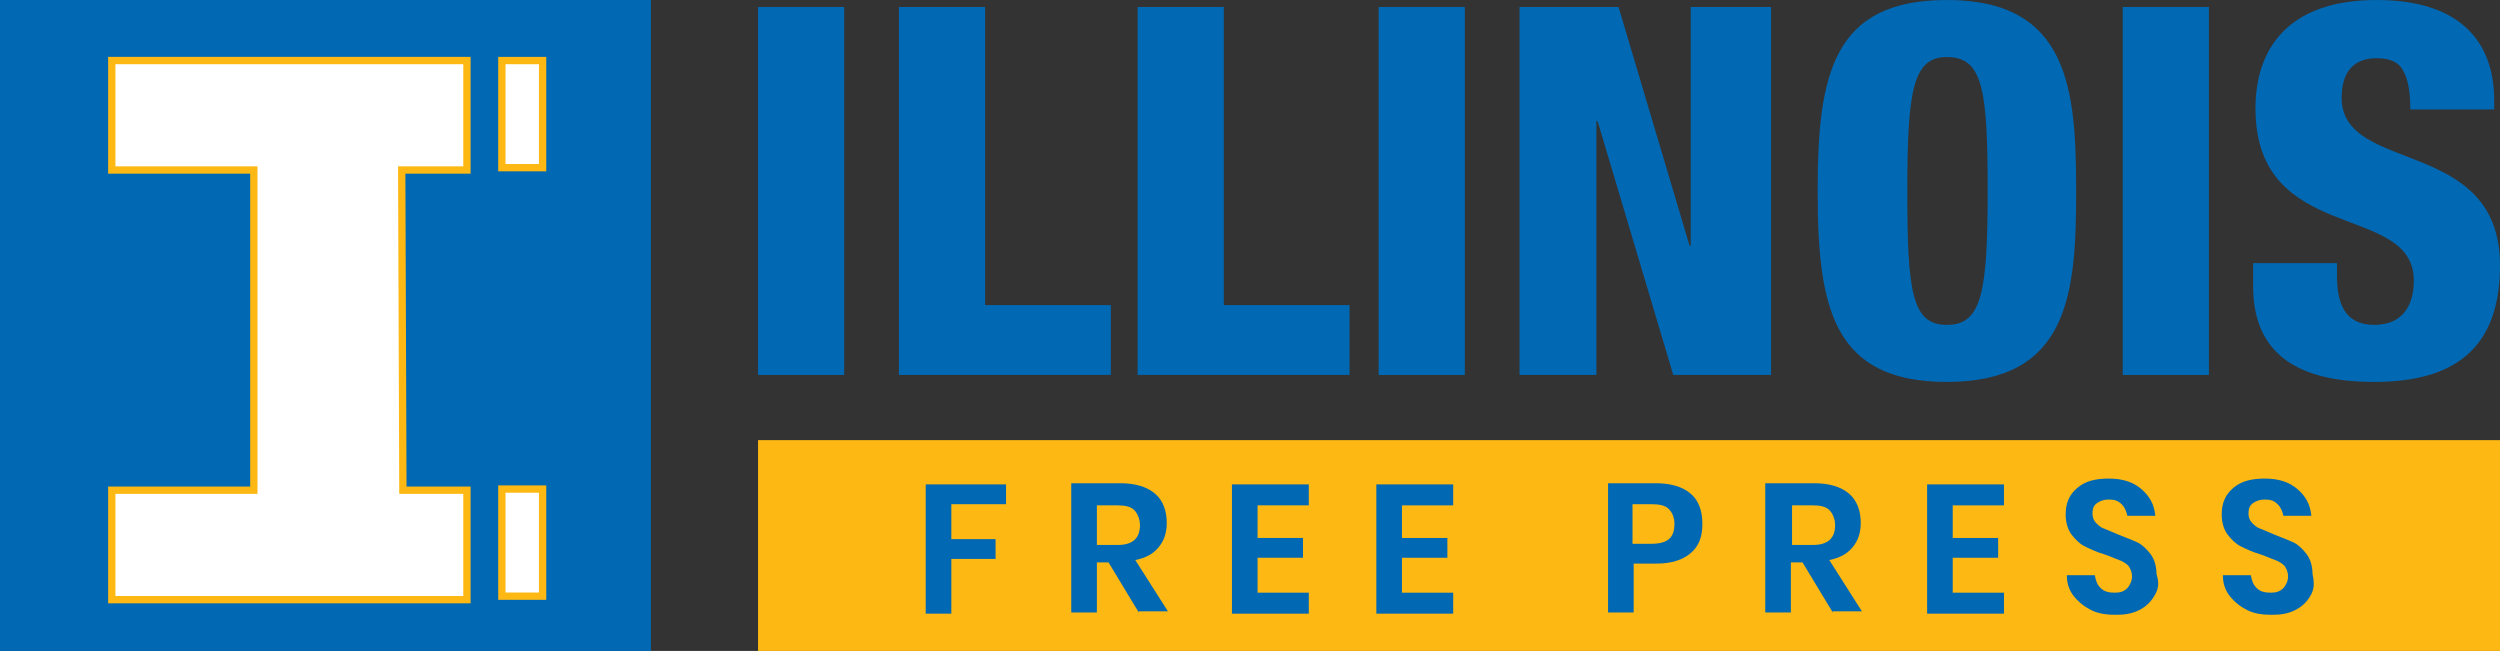 <svg height="55.9" width="214.7" xml:space="preserve" viewBox="0 0 214.7 55.9" y="0px" x="0px" id="Layer_1" version="1.1" xmlns="http://www.w3.org/2000/svg"><rect x="0" y="0" width="214.7" height="55.9" fill="#333333" stroke="none"/><defs id="defs63"></defs>
<style id="style2" type="text/css">
	.st0{fill:#0168B3;}
	.st1{fill:#FFFFFF;stroke:#FDB813;stroke-width:0.628;stroke-miterlimit:10;}
	.st2{fill:#FDB813;}
</style>
<g transform="translate(-90,-78.7)" id="g58">
	<g id="g16">
		<rect id="rect4" height="55.9" width="55.9" class="st0" y="78.7" x="90"></rect>
		<g id="g14">
			<g id="g12">
				<polygon id="polygon6" points="130.1,130.2 99.6,130.2 99.6,120.8 111.8,120.8 111.8,93.3 99.6,93.3 99.6,83.9 130.1,83.9 130.1,93.3 124.5,93.3 124.6,120.8 130.1,120.8" class="st1"></polygon>
				<rect id="rect8" height="9.2" width="3.5" class="st1" y="83.9" x="133.1"></rect>
				<rect id="rect10" height="9.2" width="3.5" class="st1" y="120.7" x="133.1"></rect>
			</g>
		</g>
	</g>
	<g id="g34">
		<path id="path18" d="m 155.1,79.3 h 7.4 v 31.6 h -7.4 z" class="st0"></path>
		<path id="path20" d="m 167.2,79.3 h 7.4 v 25.6 h 10.8 v 6 h -18.2 z" class="st0"></path>
		<path id="path22" d="m 187.7,79.3 h 7.4 v 25.6 h 10.8 v 6 h -18.2 z" class="st0"></path>
		<path id="path24" d="m 208.4,79.3 h 7.4 v 31.6 h -7.4 z" class="st0"></path>
		<path id="path26" d="m 220.5,79.3 h 8.5 l 6.1,20.5 h 0.1 V 79.3 h 6.9 v 31.6 h -8.4 l -6.5,-21.8 h -0.1 v 21.8 h -6.6 z" class="st0"></path>
		<path id="path28" d="m 257.2,111.5 c -9.8,0 -11.1,-6.4 -11.1,-16.4 0,-10 1.3,-16.4 11.1,-16.4 10.5,0 11.1,7.7 11.1,16.4 0,8.8 -0.6,16.4 -11.1,16.4 z m 0,-4.9 c 3,0 3.5,-2.8 3.5,-11.5 0,-8.7 -0.4,-11.5 -3.5,-11.5 -2.9,0 -3.4,2.8 -3.4,11.5 0,8.7 0.4,11.5 3.4,11.5 z" class="st0"></path>
		<path id="path30" d="m 272.3,79.3 h 7.4 v 31.6 h -7.4 z" class="st0"></path>
		<path id="path32" d="m 290.7,101.3 v 1.1 c 0,2.4 0.7,4.2 3.2,4.2 2.6,0 3.4,-1.9 3.4,-3.8 0,-6.8 -13.6,-3 -13.6,-14.8 0,-5 2.7,-9.3 10.4,-9.3 7.4,0 10.1,3.8 10.1,8.6 v 0.8 H 297 c 0,-1.5 -0.2,-2.6 -0.6,-3.3 -0.4,-0.8 -1.2,-1.1 -2.3,-1.1 -1.9,0 -3,1.1 -3,3.4 0,6.6 13.6,3.3 13.6,14.4 0,7.2 -4,10 -10.8,10 -5.4,0 -10.4,-1.6 -10.4,-8.2 v -2 z" class="st0"></path>
	</g>
	<rect id="rect36" height="18.1" width="149.6" class="st2" y="116.5" x="155.1"></rect>
	<g id="g56">
		<path id="path38" d="m 176.4,120.2 v 1.8 h -4.7 v 3 h 3.8 v 1.7 h -3.8 v 4.7 h -2.2 v -11.1 h 6.9 z" class="st0"></path>
		<path id="path40" d="m 187.8,131.3 -2.6,-4.3 h -1 v 4.3 H 182 v -11.1 h 4.2 c 1.3,0 2.3,0.3 3,0.9 0.7,0.6 1,1.5 1,2.5 0,0.8 -0.2,1.5 -0.7,2.1 -0.5,0.6 -1.1,0.9 -2,1.1 l 2.8,4.4 h -2.5 z m -3.6,-5.8 h 1.8 c 1.3,0 1.9,-0.6 1.9,-1.7 0,-0.5 -0.2,-1 -0.5,-1.3 -0.3,-0.3 -0.8,-0.4 -1.4,-0.4 h -1.8 z" class="st0"></path>
		<path id="path42" d="m 198,122 v 2.9 h 3.9 v 1.7 H 198 v 3 h 4.4 v 1.8 h -6.6 v -11.1 h 6.6 v 1.8 H 198 Z" class="st0"></path>
		<path id="path44" d="m 210.4,122 v 2.9 h 3.9 v 1.7 h -3.9 v 3 h 4.4 v 1.8 h -6.6 v -11.1 h 6.6 v 1.8 h -4.4 z" class="st0"></path>
		<path id="path46" d="m 230.3,127.2 v 4.1 h -2.2 v -11.1 h 4.1 c 1.3,0 2.3,0.3 3,0.9 0.7,0.6 1,1.5 1,2.6 0,1.1 -0.3,1.9 -1,2.5 -0.7,0.6 -1.7,0.9 -2.9,0.9 h -2 z m 3.5,-3.5 c 0,-0.6 -0.2,-1 -0.5,-1.3 -0.3,-0.3 -0.8,-0.4 -1.5,-0.4 h -1.6 v 3.4 h 1.6 c 1.4,0 2,-0.5 2,-1.7 z" class="st0"></path>
		<path id="path48" d="m 247.4,131.3 -2.6,-4.3 h -1 v 4.3 h -2.2 v -11.1 h 4.2 c 1.3,0 2.3,0.3 3,0.9 0.7,0.6 1,1.5 1,2.5 0,0.8 -0.2,1.5 -0.7,2.1 -0.5,0.6 -1.1,0.9 -2,1.1 l 2.8,4.4 h -2.5 z m -3.5,-5.8 h 1.8 c 1.3,0 1.9,-0.6 1.9,-1.7 0,-0.5 -0.2,-1 -0.5,-1.3 -0.3,-0.3 -0.8,-0.4 -1.4,-0.4 h -1.8 z" class="st0"></path>
		<path id="path50" d="m 257.7,122 v 2.9 h 3.9 v 1.7 h -3.9 v 3 h 4.4 v 1.8 h -6.6 v -11.1 h 6.6 v 1.8 h -4.4 z" class="st0"></path>
		<path id="path52" d="m 275,129.9 c -0.3,0.5 -0.7,0.9 -1.3,1.2 -0.6,0.3 -1.2,0.4 -2,0.4 -0.8,0 -1.5,-0.1 -2.1,-0.4 -0.6,-0.3 -1.1,-0.7 -1.5,-1.2 -0.4,-0.5 -0.6,-1.1 -0.6,-1.8 h 2.4 c 0.1,0.5 0.2,0.8 0.5,1.1 0.3,0.3 0.7,0.4 1.2,0.4 0.5,0 0.8,-0.1 1.1,-0.4 0.2,-0.2 0.4,-0.6 0.4,-1 0,-0.3 -0.1,-0.6 -0.3,-0.9 -0.2,-0.2 -0.5,-0.4 -0.8,-0.5 -0.3,-0.1 -0.7,-0.3 -1.3,-0.5 -0.7,-0.2 -1.3,-0.5 -1.7,-0.7 -0.4,-0.2 -0.8,-0.6 -1.1,-1 -0.3,-0.4 -0.5,-1 -0.5,-1.7 0,-1 0.3,-1.7 1,-2.3 0.7,-0.6 1.6,-0.8 2.7,-0.8 1.2,0 2.1,0.3 2.8,0.9 0.7,0.6 1.1,1.3 1.2,2.3 h -2.4 c -0.1,-0.4 -0.2,-0.7 -0.5,-1 -0.3,-0.3 -0.6,-0.4 -1.1,-0.4 -0.4,0 -0.7,0.1 -1,0.3 -0.3,0.2 -0.4,0.5 -0.4,0.9 0,0.3 0.1,0.6 0.3,0.8 0.2,0.2 0.4,0.4 0.7,0.5 0.3,0.1 0.7,0.3 1.2,0.5 0.7,0.3 1.3,0.5 1.7,0.7 0.4,0.2 0.8,0.6 1.1,1 0.3,0.4 0.5,1 0.5,1.7 0.3,0.9 0.1,1.4 -0.2,1.9 z" class="st0"></path>
		<path id="path54" d="m 288.4,129.9 c -0.3,0.5 -0.7,0.9 -1.3,1.2 -0.6,0.3 -1.2,0.4 -2,0.4 -0.8,0 -1.5,-0.1 -2.1,-0.4 -0.6,-0.3 -1.1,-0.7 -1.5,-1.2 -0.4,-0.5 -0.6,-1.1 -0.6,-1.8 h 2.4 c 0.1,0.5 0.2,0.8 0.5,1.1 0.3,0.3 0.7,0.4 1.2,0.4 0.5,0 0.8,-0.1 1.1,-0.4 0.2,-0.2 0.4,-0.6 0.4,-1 0,-0.3 -0.1,-0.6 -0.3,-0.9 -0.2,-0.2 -0.5,-0.4 -0.8,-0.5 -0.3,-0.1 -0.7,-0.3 -1.3,-0.5 -0.7,-0.2 -1.3,-0.5 -1.7,-0.7 -0.4,-0.2 -0.8,-0.6 -1.1,-1 -0.3,-0.4 -0.5,-1 -0.5,-1.7 0,-1 0.3,-1.7 1,-2.3 0.7,-0.6 1.6,-0.8 2.7,-0.8 1.2,0 2.1,0.3 2.8,0.9 0.7,0.6 1.1,1.3 1.2,2.3 h -2.4 c -0.1,-0.4 -0.2,-0.7 -0.5,-1 -0.3,-0.3 -0.6,-0.4 -1.1,-0.4 -0.4,0 -0.7,0.1 -1,0.3 -0.3,0.2 -0.4,0.5 -0.4,0.9 0,0.3 0.1,0.6 0.3,0.8 0.2,0.2 0.4,0.4 0.7,0.5 0.3,0.1 0.7,0.3 1.2,0.5 0.7,0.3 1.3,0.5 1.7,0.7 0.4,0.2 0.8,0.6 1.1,1 0.3,0.4 0.5,1 0.5,1.7 0.2,0.9 0.1,1.4 -0.2,1.9 z" class="st0"></path>
	</g>
</g>
</svg>

